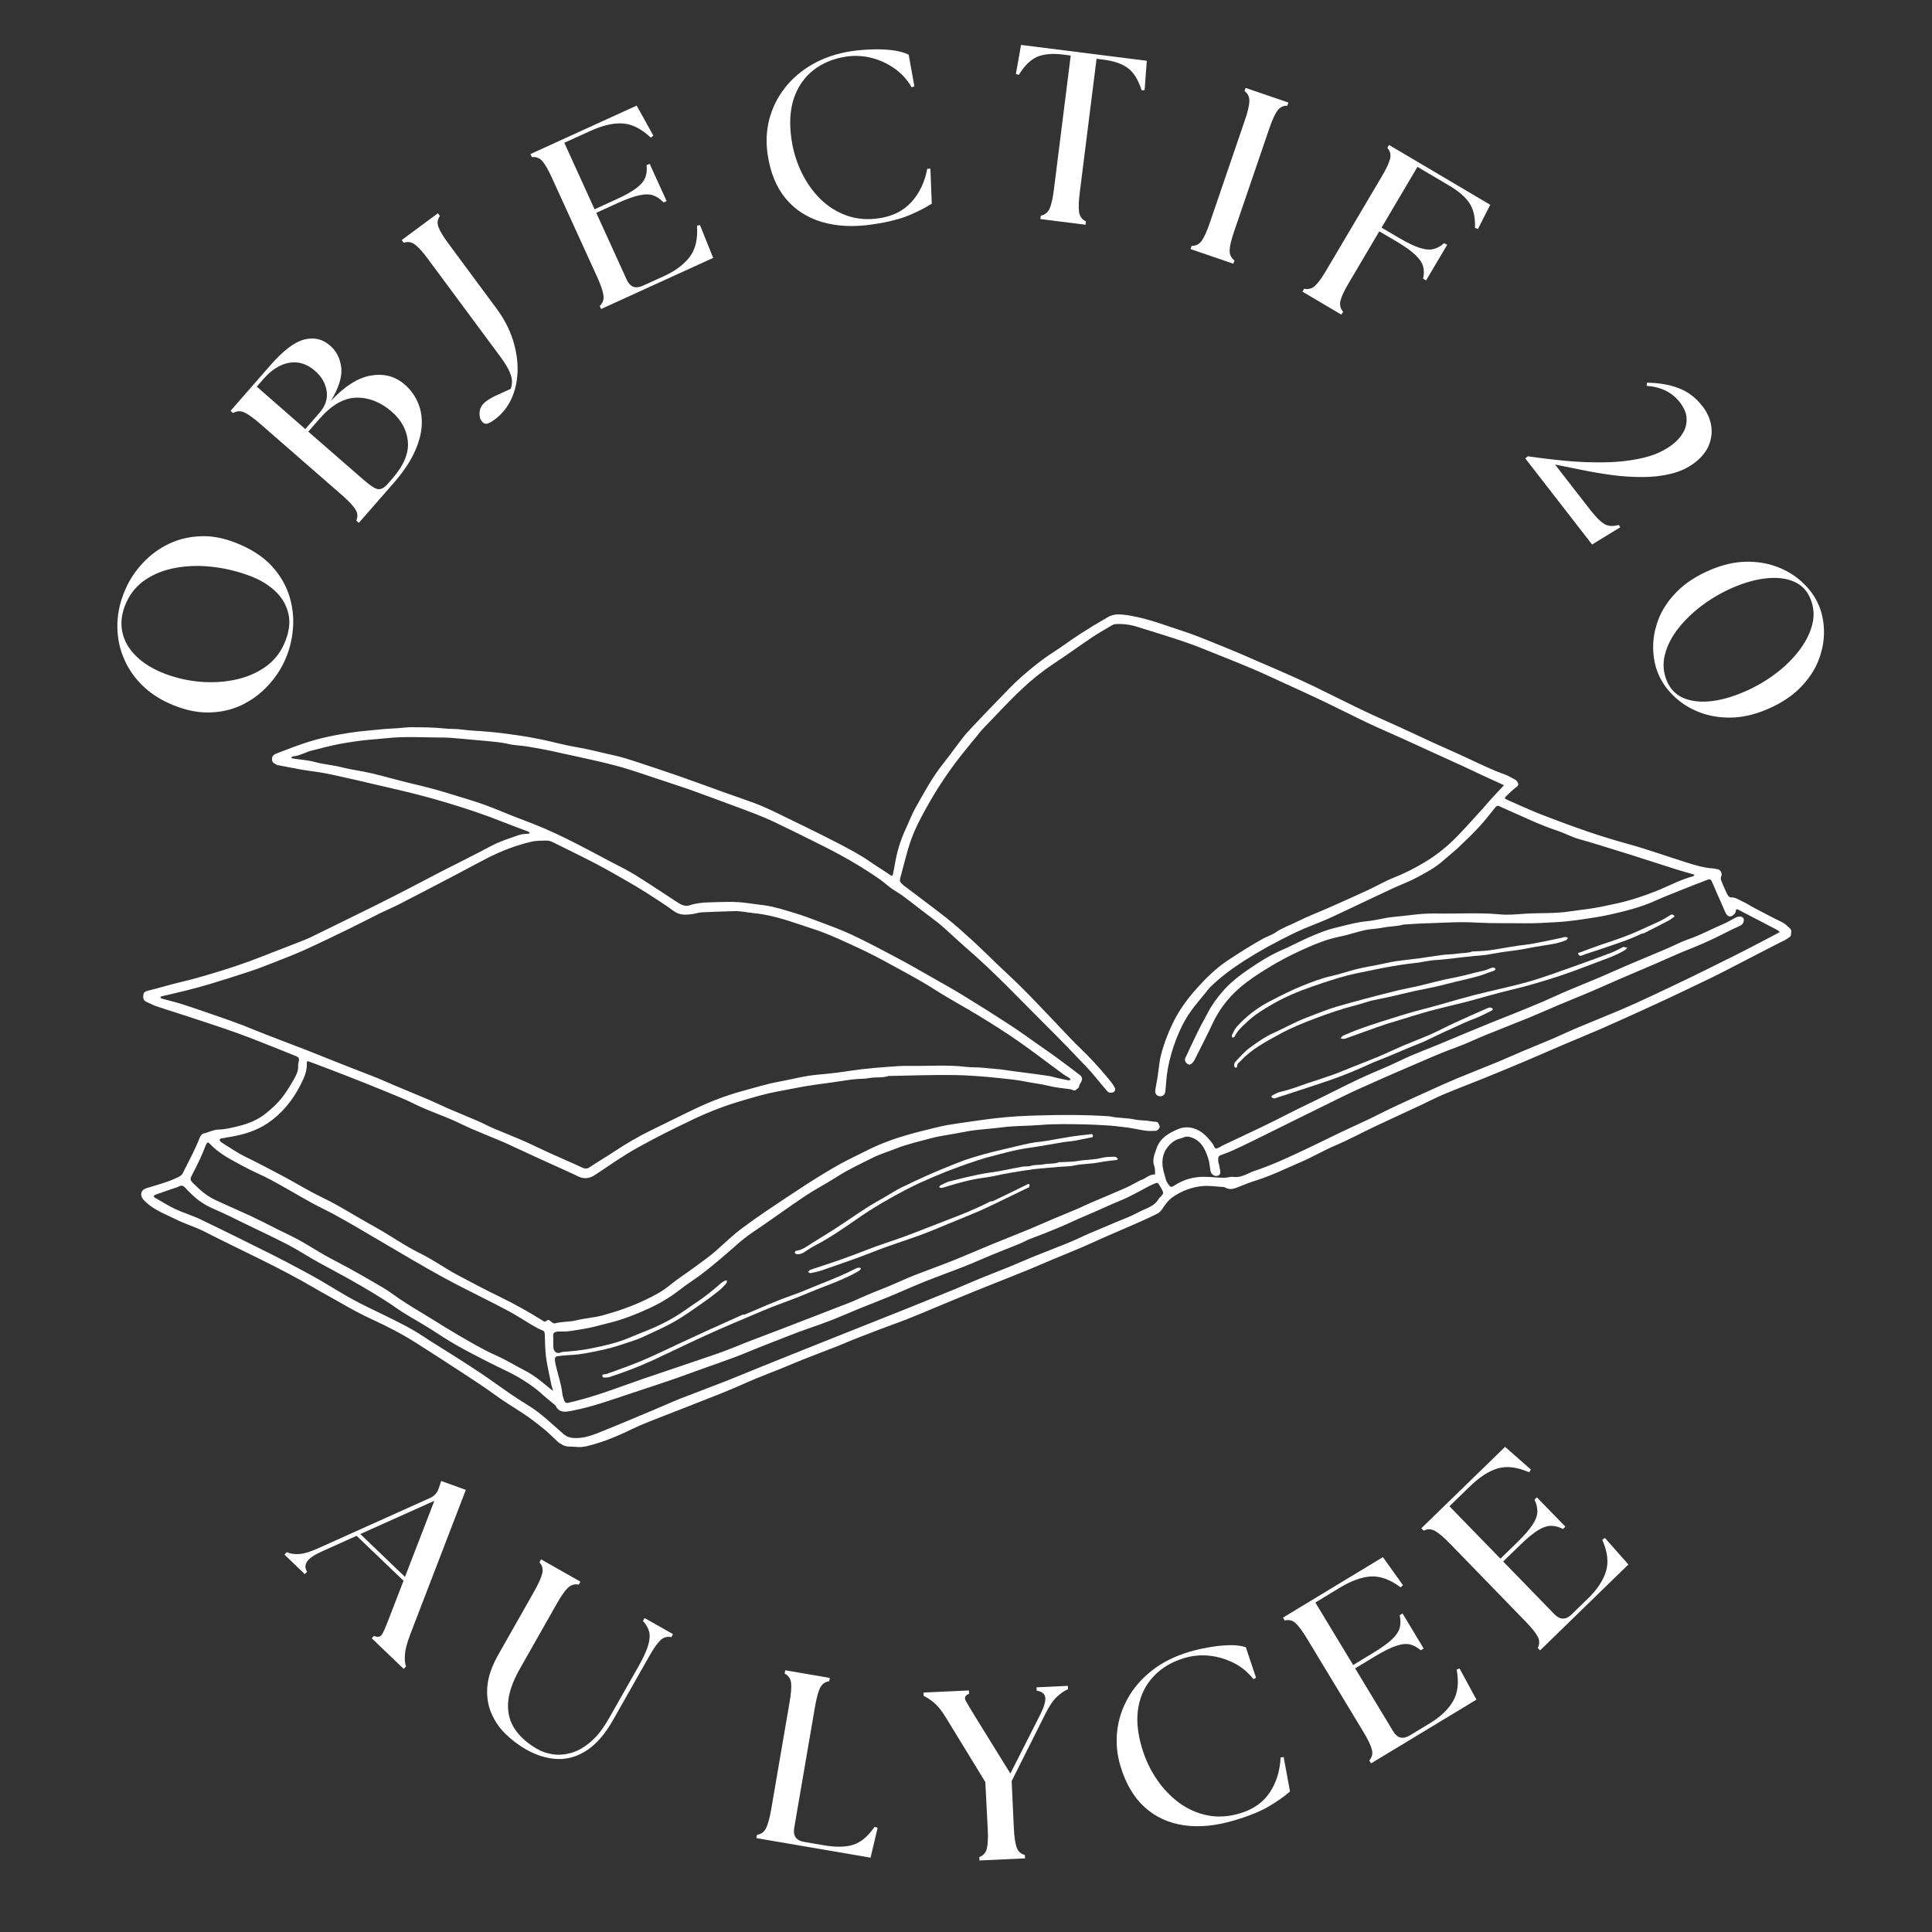 <svg version="1.0" preserveAspectRatio="xMidYMid meet" height="500" viewBox="0 0 375 375" zoomAndPan="magnify" width="500" xmlns:xlink="http://www.w3.org/1999/xlink" xmlns="http://www.w3.org/2000/svg"><rect x="0" y="0" width="375" height="375" fill="#333333" stroke="none"/><defs><g></g><clipPath id="e83a6994ad"><path clip-rule="nonzero" d="M 27.164 119 L 348 119 L 348 281 L 27.164 281 Z M 27.164 119"></path></clipPath></defs><g clip-path="url(#e83a6994ad)"><path fill-rule="nonzero" fill-opacity="1" d="M 345.492 182.945 C 342.609 184.398 339.848 185.859 337.062 187.301 C 335.484 188.117 333.902 188.934 332.301 189.719 C 329.398 191.125 326.496 192.504 323.586 193.879 C 321.887 194.672 320.176 195.457 318.469 196.234 C 315.93 197.383 313.406 198.531 310.855 199.652 C 308.492 200.684 306.094 201.648 303.73 202.66 C 301.172 203.746 298.625 204.875 296.066 205.961 C 293.477 207.059 290.875 208.133 288.262 209.195 C 285.617 210.27 282.949 211.27 280.328 212.367 C 278.781 213.012 277.297 213.797 275.77 214.508 C 272.793 215.895 269.805 217.258 266.836 218.668 C 264.289 219.871 261.805 221.227 259.215 222.32 C 256.895 223.312 254.723 224.602 252.41 225.59 C 249.574 226.805 246.812 228.18 243.855 229.105 C 242.641 229.48 241.457 229.953 240.273 230.438 C 239.426 230.781 238.609 230.996 237.758 230.48 C 237.707 230.449 237.641 230.406 237.578 230.406 C 236.125 230.332 234.641 230.07 233.211 230.234 C 231.258 230.449 229.418 231.148 227.75 232.266 C 226.828 232.887 226.203 233.727 225.613 234.629 C 225.387 234.984 225.062 235.34 224.711 235.531 C 223.516 236.145 222.289 236.695 221.066 237.242 C 218.797 238.242 216.52 239.211 214.238 240.211 C 212.887 240.801 211.551 241.434 210.199 242.016 C 208.164 242.887 206.113 243.715 204.07 244.562 C 202.715 245.133 201.363 245.734 200.008 246.293 C 198.02 247.109 196.031 247.895 194.043 248.691 C 192.547 249.293 191.051 249.871 189.559 250.477 C 188.012 251.109 186.461 251.742 184.914 252.387 C 183.859 252.828 182.82 253.27 181.766 253.699 C 179.852 254.496 177.938 255.312 176.004 256.074 C 174.262 256.762 172.477 257.375 170.727 258.043 C 169.039 258.688 167.352 259.332 165.664 260 C 164.664 260.398 163.695 260.836 162.695 261.234 C 160.383 262.137 158.062 263.008 155.762 263.922 C 154.363 264.473 152.977 265.094 151.582 265.652 C 149.934 266.32 148.27 266.941 146.625 267.621 C 145.141 268.234 143.68 268.922 142.195 269.543 C 140.562 270.234 138.906 270.879 137.25 271.535 C 135.414 272.266 133.574 272.984 131.727 273.703 C 129.855 274.438 127.973 275.145 126.105 275.898 C 124.922 276.371 123.75 276.863 122.598 277.426 C 120.418 278.477 118.215 279.445 115.902 280.145 C 114.59 280.543 113.227 281.004 111.859 280.844 C 110.871 280.723 109.754 280.973 108.859 280.242 C 108.73 280.133 108.539 280.113 108.422 279.992 C 107.422 279.078 106.477 278.09 105.422 277.242 C 104.078 276.156 102.703 275.113 101.262 274.168 C 99.551 273.051 97.789 271.996 96.133 270.781 C 94.09 269.285 91.965 267.91 89.855 266.523 C 86.891 264.578 83.91 262.664 80.934 260.762 C 78.203 259.02 75.332 257.516 72.387 256.172 C 70.207 255.172 68.109 254.043 66.047 252.84 C 64.41 251.895 62.734 251.012 61.113 250.055 C 54.145 245.961 46.762 242.672 39.582 239.004 C 37.828 238.113 35.895 237.566 34.129 236.672 C 31.98 235.598 29.66 234.781 27.938 232.973 C 27.219 232.223 27.219 231.277 27.969 230.836 C 28.336 230.621 28.777 230.512 29.195 230.395 C 31.055 229.824 32.949 229.32 34.688 228.426 C 34.98 228.277 35.301 228.062 35.441 227.781 C 36.57 225.492 37.816 223.27 38.742 220.883 C 38.871 220.539 39.172 220.074 39.461 220.02 C 40.461 219.816 41.344 219.281 42.43 219.246 C 43.719 219.215 45.008 218.895 46.266 218.582 C 48.246 218.098 50.137 217.332 51.727 216.012 C 52.75 215.172 53.75 214.27 54.574 213.25 C 55.5 212.121 56.262 210.852 56.996 209.582 C 57.445 208.797 57.887 207.973 57.875 207.016 C 57.875 206.875 57.844 206.715 57.875 206.586 C 58.168 205.293 58.176 205.273 56.961 204.789 C 54.199 203.684 51.426 202.562 48.652 201.488 C 46.836 200.789 45.008 200.133 43.16 199.512 C 40.27 198.531 37.355 197.586 34.453 196.641 C 33.078 196.18 31.723 195.793 30.391 195.328 C 29.723 195.105 29.098 194.75 28.453 194.48 C 27.797 194.199 27.734 193.641 27.832 193.051 C 27.918 192.535 28.281 192.383 28.797 192.266 C 30.41 191.902 31.992 191.406 33.594 190.988 C 35.129 190.59 36.688 190.246 38.227 189.816 C 41.621 188.859 45.008 187.828 48.32 186.621 C 50.02 186 51.695 185.32 53.383 184.664 C 55.254 183.945 57.133 183.227 59.004 182.484 C 59.66 182.227 60.293 181.926 60.93 181.613 C 64.82 179.711 68.711 177.809 72.594 175.883 C 74.852 174.766 77.098 173.625 79.332 172.465 C 81.277 171.465 83.203 170.434 85.148 169.422 C 86.762 168.586 88.383 167.789 89.996 166.961 C 91.789 166.047 93.598 165.133 95.371 164.188 C 97.102 163.262 98.961 162.703 100.801 162.059 C 101.348 161.867 101.961 161.887 102.551 161.812 C 102.648 161.801 102.746 161.758 102.84 161.738 C 102.754 161.629 102.703 161.48 102.594 161.438 C 100.973 160.812 99.328 160.23 97.703 159.578 C 94.211 158.168 90.641 156.996 87.039 155.898 C 85.039 155.289 83.02 154.727 81 154.211 C 78.535 153.578 76.055 153.02 73.57 152.438 C 72.055 152.082 70.527 151.719 69 151.375 C 67.012 150.934 65.016 150.461 63.016 150.074 C 61.551 149.793 60.07 149.656 58.605 149.398 C 57.09 149.137 55.586 148.828 54.07 148.535 C 53.996 148.527 53.91 148.57 53.855 148.527 C 53.445 148.234 52.855 148.16 52.801 147.492 C 52.758 146.883 52.953 146.527 53.684 146.246 C 55.531 145.539 57.371 144.816 59.254 144.195 C 61.285 143.516 63.359 143.023 65.465 142.637 C 66.863 142.379 68.25 142.16 69.656 141.988 C 71.258 141.809 72.871 141.68 74.473 141.516 C 75.312 141.43 76.16 141.41 77 141.355 C 78.02 141.281 79.043 141.141 80.062 141.152 C 82.137 141.172 84.223 141.172 86.277 141.398 C 87.371 141.516 88.48 141.441 89.566 141.594 C 91.273 141.828 93.004 141.871 94.715 142.023 C 96.555 142.184 98.379 142.41 100.207 142.68 C 101.875 142.914 103.531 143.203 105.176 143.547 C 107.441 144.023 109.668 144.656 111.945 145.031 C 114.375 145.43 116.742 146.098 119.137 146.602 C 120.652 146.926 122.125 147.418 123.598 147.891 C 126.406 148.805 129.211 149.75 132.004 150.719 C 134.789 151.688 137.562 152.719 140.336 153.719 C 142.422 154.461 144.52 155.168 146.594 155.941 C 147.785 156.395 148.945 156.91 150.098 157.457 C 154.234 159.469 158.383 161.457 162.469 163.566 C 164.684 164.715 166.91 165.875 168.973 167.316 C 170.199 168.176 171.5 168.938 172.727 169.801 C 173.121 170.078 173.262 170.016 173.336 169.629 C 173.5 168.852 173.637 168.078 173.777 167.305 C 174.164 165.133 174.801 163.047 175.734 161.039 C 176.402 159.609 176.949 158.113 177.723 156.75 C 179.348 153.879 180.895 150.965 182.957 148.363 C 184.336 146.633 185.613 144.816 186.98 143.074 C 187.57 142.324 188.234 141.625 188.891 140.926 C 190.492 139.227 192.105 137.539 193.738 135.863 C 195.203 134.359 196.633 132.809 198.199 131.434 C 200.199 129.672 202.273 127.984 204.531 126.543 C 206.23 125.457 207.844 124.223 209.543 123.125 C 211.359 121.953 213.219 120.824 215.098 119.75 C 216.023 119.223 217.012 119.191 218.141 119.32 C 222.098 119.781 225.754 121.254 229.484 122.457 C 232.438 123.414 235.309 124.66 238.199 125.824 C 240.254 126.652 242.273 127.555 244.297 128.434 C 246.199 129.25 248.113 130.07 250.016 130.918 C 251.754 131.691 253.508 132.477 255.227 133.316 C 258.398 134.852 261.539 136.453 264.719 137.969 C 267.074 139.098 269.48 140.121 271.855 141.215 C 273.898 142.152 275.93 143.117 277.973 144.055 C 280.316 145.129 282.691 146.148 285.027 147.246 C 287.336 148.32 289.617 149.449 292.023 150.301 C 292.625 150.516 293.172 150.848 293.742 151.137 C 293.98 151.266 294.258 151.395 294.41 151.602 C 294.656 151.953 294.926 152.32 294.379 152.73 C 293.699 153.234 293.078 153.824 292.465 154.418 C 291.926 154.934 291.969 154.996 292.699 155.309 C 294.766 156.199 296.785 157.168 298.883 157.984 C 302.062 159.223 305.277 160.414 308.512 161.523 C 311.094 162.402 313.707 163.176 316.34 163.91 C 320.004 164.93 323.574 166.219 327.207 167.359 C 328.926 167.898 330.656 168.445 332.473 168.562 C 332.852 168.586 333.227 168.672 333.582 168.777 C 333.969 168.906 334.324 169.586 334.109 170.047 C 333.914 170.453 334.023 170.758 334.152 171.078 C 334.496 171.918 334.852 172.754 335.246 173.562 C 335.375 173.82 335.688 174.195 335.883 174.184 C 336.816 174.098 337.516 174.668 338.277 175.004 C 339.02 175.324 339.688 175.797 340.406 176.172 C 342.223 177.129 344.031 178.098 345.879 178.988 C 346.512 179.293 346.953 179.766 347.438 180.215 C 347.848 180.602 347.633 181.109 347.609 181.547 C 347.598 181.754 347.246 181.98 347.008 182.129 C 346.578 182.441 346.082 182.676 345.492 182.945 M 221.367 229.074 C 222.344 228.836 223.055 227.879 224.172 227.977 C 224.172 227.977 224.203 227.848 224.195 227.773 C 224.16 227.32 224.227 226.816 224.066 226.406 C 223.57 225.16 224.098 224.043 224.473 222.934 C 225.172 220.859 226.945 219.859 228.805 219.109 C 229.613 218.785 230.578 218.711 231.566 218.98 C 233.289 219.453 234.32 220.645 235.332 221.934 C 235.578 222.246 235.684 222.816 235.965 222.902 C 236.254 223 236.684 222.656 237.062 222.492 C 237.094 222.484 237.105 222.43 237.137 222.418 C 239.75 221.184 242.359 219.969 244.961 218.719 C 247.844 217.344 250.66 215.84 253.527 214.465 C 256.926 212.84 260.258 211.109 263.656 209.488 C 265.621 208.551 267.645 207.746 269.633 206.863 C 271.039 206.23 272.418 205.531 273.836 204.918 C 275.621 204.156 277.438 203.469 279.23 202.727 C 280.961 202.016 282.691 201.273 284.422 200.555 C 286.152 199.832 287.895 199.125 289.625 198.414 C 291.121 197.812 292.613 197.23 294.109 196.629 C 295.914 195.898 297.711 195.168 299.496 194.406 C 301.098 193.719 302.664 192.965 304.277 192.289 C 306.375 191.395 308.492 190.559 310.59 189.664 C 312.371 188.902 314.145 188.094 315.93 187.332 C 318.426 186.27 320.941 185.234 323.434 184.172 C 324.887 183.559 326.281 182.797 327.766 182.289 C 330.129 181.484 332.301 180.27 334.582 179.312 C 335.387 178.98 336.129 178.484 336.902 178.098 C 337.73 177.68 338.504 177.926 338.473 178.602 C 338.449 179.066 338.258 179.453 337.719 179.699 C 336.129 180.41 334.582 181.227 333.012 181.988 C 331.258 182.84 329.484 183.613 327.668 184.32 C 325.574 185.141 323.551 186.105 321.488 186.988 C 319.09 188.02 316.684 189.031 314.273 190.074 C 312.457 190.859 310.664 191.676 308.848 192.449 C 306.75 193.34 304.633 194.191 302.535 195.07 C 300.496 195.93 298.484 196.836 296.43 197.672 C 293.797 198.746 291.133 199.77 288.496 200.844 C 286.477 201.66 284.52 202.629 282.469 203.359 C 279.402 204.457 276.449 205.82 273.461 207.09 C 271.578 207.887 269.707 208.711 267.836 209.539 C 265.484 210.594 263.105 211.613 260.785 212.754 C 254.84 215.656 248.93 218.613 242.996 221.535 C 241.758 222.148 240.512 222.73 239.266 223.301 C 238.652 223.578 238.027 223.828 237.395 224.043 C 236.5 224.352 236.414 224.438 236.457 225.375 C 236.469 225.609 236.578 225.836 236.621 226.062 C 236.719 226.566 236.836 227.074 236.867 227.59 C 236.879 227.781 236.695 228.082 236.523 228.16 C 235.781 228.469 235.062 227.988 234.934 227.168 C 234.805 226.352 234.738 225.516 234.48 224.742 C 233.859 222.871 233.02 221.184 230.816 220.656 C 230.117 220.484 229.656 220.859 229.074 220.988 C 227.934 221.246 227.129 222 226.492 222.848 C 225.859 223.688 225.602 224.805 225.625 225.824 C 225.645 226.891 226.031 227.953 226.312 229.008 C 226.418 229.383 226.676 229.727 226.914 230.062 C 227.148 230.383 227.406 230.469 227.805 230.199 C 229.613 228.977 231.633 228.395 233.805 228.418 C 235.039 228.426 236.285 228.59 237.523 228.609 C 238.148 228.621 238.781 228.363 239.383 228.438 C 240.273 228.547 241.07 228.32 241.855 227.977 C 242.352 227.762 242.824 227.504 243.328 227.332 C 246.746 226.203 250.004 224.688 253.238 223.16 C 256.734 221.516 260.16 219.754 263.688 218.172 C 265.957 217.16 268.148 215.988 270.395 214.926 C 272.855 213.766 275.328 212.648 277.801 211.527 C 279.512 210.754 281.219 209.98 282.949 209.262 C 285.457 208.219 287.992 207.238 290.496 206.207 C 292.176 205.52 293.82 204.77 295.484 204.059 C 297.43 203.242 299.387 202.457 301.332 201.629 C 302.965 200.93 304.566 200.156 306.203 199.469 C 309.008 198.285 311.848 197.168 314.652 195.973 C 316.652 195.125 318.641 194.211 320.605 193.285 C 323.25 192.051 325.883 190.793 328.508 189.523 C 330.324 188.652 332.121 187.742 333.926 186.848 C 335.582 186.031 337.234 185.215 338.883 184.363 C 340.914 183.32 342.934 182.246 344.965 181.184 C 345.125 181.098 345.277 181.023 345.438 180.938 C 345.297 180.797 345.168 180.625 344.996 180.527 C 342.492 179.215 339.988 177.906 337.484 176.613 C 337.246 176.496 336.977 176.312 336.902 176.906 C 336.859 177.27 336.355 177.777 335.969 177.863 C 335.461 177.98 335.066 177.527 334.852 177.012 C 334.582 176.367 334.289 175.723 334.012 175.078 C 333.473 173.852 332.914 172.625 332.398 171.391 C 332.109 170.691 331.992 170.551 331.367 170.789 C 329.734 171.402 328.109 172.035 326.496 172.691 C 324.723 173.398 322.938 174.09 321.199 174.871 C 318.512 176.086 315.66 176.797 312.801 177.453 C 310.695 177.938 308.547 178.238 306.406 178.551 C 304.988 178.754 303.559 178.902 302.129 178.988 C 300.098 179.109 298.055 179.227 296.023 179.207 C 292.828 179.164 289.625 179.25 286.422 179.066 C 283.133 178.871 279.812 179.141 276.512 179.227 C 275.234 179.258 273.965 179.367 272.684 179.441 C 272.609 179.441 272.535 179.422 272.469 179.441 C 271.105 179.852 269.664 179.785 268.277 180.074 C 267.16 180.301 265.988 180.301 264.883 180.547 C 263.234 180.914 261.625 181.496 259.98 181.816 C 257.336 182.332 254.895 183.398 252.488 184.492 C 250.281 185.492 248.133 186.633 246.059 187.914 C 244.176 189.062 242.34 190.266 240.672 191.695 C 238.406 193.641 236.609 195.984 235.34 198.715 C 234.32 200.91 233.203 203.047 232.117 205.219 C 231.934 205.586 231.762 205.961 231.492 206.262 C 231.289 206.477 230.965 206.766 230.621 206.574 C 230.043 206.262 229.871 205.789 230.094 205.305 C 230.934 203.512 231.762 201.715 232.645 199.941 C 233.191 198.824 233.836 197.75 234.395 196.641 C 235.168 195.137 236.156 193.781 237.254 192.504 C 238.695 190.824 240.438 189.449 242.23 188.223 C 244.316 186.793 246.457 185.418 248.801 184.406 C 250.617 183.625 252.359 182.668 254.176 181.883 C 255.711 181.227 257.281 180.559 258.895 180.16 C 261.043 179.637 263.184 179.012 265.406 178.797 C 267.074 178.637 268.719 178.152 270.383 177.98 C 271.738 177.84 273.094 177.711 274.449 177.539 C 275.855 177.367 277.285 177.293 278.703 177.312 C 282.887 177.387 287.059 177.098 291.238 177.484 C 292.863 177.637 294.508 177.441 296.152 177.344 C 299.023 177.172 301.914 177.344 304.785 176.895 C 305.879 176.723 306.988 176.605 308.082 176.453 C 310.027 176.195 311.922 175.777 313.836 175.355 C 316.543 174.754 319.156 173.883 321.727 172.852 C 324.023 171.926 326.207 170.703 328.625 170.09 C 328.746 170.059 328.82 169.895 328.918 169.789 C 328.82 169.758 328.723 169.723 328.625 169.691 C 327.496 169.371 326.348 169.066 325.23 168.703 C 321.25 167.445 317.297 166.133 313.309 164.918 C 311.082 164.242 308.879 163.512 306.633 162.91 C 305.117 162.5 303.719 161.715 302.227 161.223 C 298.805 160.094 295.594 158.5 292.305 157.07 C 291.875 156.891 291.441 156.684 291.023 156.48 C 290.723 156.34 290.488 156.414 290.281 156.664 C 289.281 157.879 288.336 159.145 287.273 160.309 C 285.973 161.715 284.605 163.059 283.207 164.371 C 282.211 165.316 281.125 166.156 280.09 167.078 C 278.574 168.434 276.781 169.371 275.008 170.324 C 273.535 171.121 271.945 171.691 270.43 172.391 C 268.086 173.477 265.75 174.594 263.418 175.691 C 261.504 176.594 259.613 177.516 257.68 178.379 C 255.594 179.293 253.434 180.043 251.379 181.031 C 247.887 182.711 244.469 184.57 241.199 186.676 C 239.008 188.094 236.922 189.652 235.031 191.469 C 234.633 191.855 234.297 192.32 233.945 192.762 C 232.965 193.984 231.91 195.156 231.02 196.449 C 229.922 198.027 229.074 199.746 228.363 201.543 C 227.602 203.469 227.043 205.445 226.668 207.465 C 226.406 208.875 226.355 210.312 226.203 211.742 C 226.141 212.367 225.848 212.699 225.387 212.777 C 224.699 212.883 224.098 212.422 224.246 211.527 C 224.387 210.711 224.547 209.906 224.676 209.102 C 224.902 207.629 225 206.133 225.367 204.703 C 225.891 202.629 226.676 200.609 227.602 198.672 C 228.816 196.102 230.504 193.836 232.387 191.738 C 234.16 189.762 236.082 187.891 238.32 186.406 C 240.555 184.926 242.824 183.484 245.168 182.184 C 245.961 181.742 246.863 181.496 247.594 180.98 C 248.887 180.074 250.367 179.602 251.746 178.902 C 253.895 177.82 256.164 176.969 258.367 175.992 C 260.785 174.918 263.203 173.84 265.613 172.723 C 267.258 171.961 268.824 171.023 270.516 170.359 C 272.75 169.477 274.867 168.379 276.898 167.133 C 279.07 165.789 281.059 164.156 282.855 162.316 C 283.855 161.297 284.812 160.23 285.777 159.18 C 286.477 158.414 287.164 157.652 287.852 156.891 C 288.348 156.34 288.809 155.762 289.316 155.211 C 290.078 154.375 290.852 153.535 291.648 152.719 C 291.938 152.418 291.992 152.438 291.648 152.277 C 290.367 151.688 289.078 151.117 287.801 150.523 C 286.617 149.977 285.445 149.387 284.25 148.848 C 281.996 147.816 279.738 146.797 277.48 145.762 C 275.738 144.969 274.008 144.172 272.266 143.375 C 270.039 142.367 267.785 141.41 265.57 140.367 C 262.539 138.926 259.551 137.398 256.52 135.949 C 253.852 134.68 251.164 133.477 248.477 132.238 C 246.77 131.457 245.07 130.648 243.348 129.918 C 241.285 129.035 239.199 128.211 237.113 127.371 C 234.781 126.445 232.461 125.457 230.086 124.641 C 227 123.574 223.871 122.664 220.766 121.672 C 219.344 121.223 217.895 121.039 216.41 121.148 C 216.25 121.156 216.078 121.223 215.938 121.309 C 214.66 122.07 213.348 122.793 212.109 123.617 C 209.52 125.352 206.996 127.188 204.395 128.906 C 202.18 130.379 200.113 132.059 198.203 133.875 C 195.633 136.293 193.258 138.914 190.793 141.453 C 190.742 141.508 190.688 141.551 190.645 141.602 C 189.332 143.203 188.012 144.785 186.73 146.398 C 185.871 147.484 185.031 148.578 184.238 149.719 C 182.895 151.645 181.613 153.598 180.453 155.652 C 179.336 157.621 178.23 159.586 177.359 161.66 C 176.25 164.305 175.648 167.121 174.887 169.887 C 174.777 170.281 174.594 170.746 174.715 171.078 C 174.844 171.445 175.262 171.746 175.605 172.012 C 178.273 174.055 180.992 176.035 183.625 178.109 C 185.344 179.465 186.98 180.938 188.59 182.41 C 190.344 184.012 192.031 185.688 193.738 187.32 C 195.352 188.859 196.996 190.363 198.566 191.945 C 200.5 193.879 202.371 195.867 204.266 197.844 C 205.5 199.137 206.727 200.457 207.961 201.746 C 208.488 202.297 209.027 202.832 209.574 203.359 C 211.543 205.23 213.379 207.238 215.109 209.336 C 215.551 209.875 215.992 210.41 216.324 211.012 C 216.668 211.625 216.312 212.066 215.637 212.098 C 215.09 212.121 214.875 211.734 214.605 211.434 C 213.402 210.055 212.293 208.582 211.047 207.262 C 208.371 204.434 205.66 201.629 202.898 198.887 C 197.965 193.984 193.203 188.902 187.934 184.332 C 186.43 183.031 184.98 181.668 183.496 180.332 C 183 179.883 182.496 179.441 181.969 179.031 C 180.766 178.098 179.539 177.184 178.336 176.258 C 177.262 175.441 176.207 174.594 175.109 173.797 C 174.422 173.305 173.66 172.895 172.973 172.402 C 172.242 171.875 171.574 171.238 170.832 170.723 C 167.445 168.348 163.867 166.285 160.168 164.414 C 156.965 162.789 153.742 161.211 150.504 159.652 C 149.184 159.016 147.809 158.449 146.441 157.91 C 144.637 157.199 142.797 156.547 140.98 155.867 C 138.68 155.02 136.391 154.16 134.09 153.34 C 132.254 152.695 130.402 152.094 128.543 151.48 C 125.512 150.492 122.504 149.398 119.418 148.578 C 115.902 147.645 112.324 146.945 108.777 146.148 C 107.777 145.926 106.785 145.699 105.777 145.504 C 104.531 145.27 103.281 145.043 102.023 144.848 C 100.852 144.676 99.648 144.656 98.508 144.375 C 97.047 144.023 95.562 143.957 94.09 143.797 C 92.383 143.613 90.664 143.516 88.941 143.332 C 87.812 143.215 86.664 143.152 85.555 143.152 C 82.031 143.141 78.504 142.895 74.98 143.289 C 73.41 143.461 71.84 143.547 70.258 143.73 C 68.852 143.895 67.465 144.129 66.066 144.375 C 64.188 144.719 62.359 145.227 60.512 145.688 C 59.262 146 58.145 146.73 56.832 146.816 C 56.727 146.828 56.629 147.012 56.523 147.105 C 56.641 147.148 56.746 147.215 56.875 147.227 C 58.305 147.449 59.777 147.535 61.164 147.914 C 62.887 148.387 64.66 148.492 66.391 148.945 C 68.238 149.418 70.164 149.633 72.023 150.074 C 74.559 150.664 77.062 151.406 79.59 152.008 C 82.094 152.602 84.59 153.223 87.039 153.988 C 89.383 154.719 91.75 155.383 94.059 156.211 C 96.426 157.062 98.715 158.105 101.066 158.973 C 104.121 160.102 107.121 161.371 110.031 162.824 C 112.957 164.273 115.828 165.832 118.707 167.348 C 120.289 168.176 121.902 168.961 123.418 169.906 C 126.168 171.617 128.855 173.434 131.566 175.195 C 132.262 175.648 133.047 175.98 133.832 175.723 C 135.035 175.324 136.293 175.184 137.488 175.152 C 139.992 175.09 142.508 174.914 145.012 175.281 C 146.141 175.441 147.281 175.562 148.418 175.723 C 150.418 176.012 152.312 176.637 154.227 177.215 C 155.762 177.68 157.277 178.227 158.781 178.809 C 161.008 179.656 163.254 180.453 165.402 181.461 C 168.445 182.902 171.414 184.484 174.379 186.062 C 176.434 187.148 178.453 188.32 180.477 189.473 C 182.648 190.707 184.84 191.922 186.969 193.223 C 190.074 195.125 193.148 197.059 196.191 199.047 C 198.254 200.402 200.242 201.863 202.273 203.285 C 203.266 203.973 204.254 204.648 205.223 205.371 C 206.672 206.434 208.113 207.508 209.531 208.605 C 210.133 209.078 210.156 209.531 209.746 210.176 C 209.617 210.367 209.488 210.594 209.465 210.809 C 209.434 211.184 209.156 211.262 208.941 211.465 C 208.469 211.918 208.156 211.465 207.789 211.422 C 206.348 211.238 204.898 211.098 203.5 210.754 C 202.039 210.391 200.535 210.238 199.062 209.938 C 197.438 209.605 195.773 209.453 194.117 209.273 C 192.473 209.09 190.828 208.938 189.184 208.84 C 187.902 208.754 186.625 208.68 185.355 208.668 C 181.141 208.605 176.93 208.766 172.715 208.84 C 172.641 208.84 172.562 208.82 172.5 208.84 C 171.285 209.262 169.996 209.016 168.758 209.25 C 167.727 209.445 166.641 209.379 165.586 209.508 C 164.113 209.68 162.652 209.949 161.18 210.141 C 159.707 210.336 158.234 210.531 156.762 210.766 C 154.793 211.09 152.859 211.508 150.902 211.863 C 148.688 212.262 146.551 212.906 144.41 213.527 C 141.055 214.496 137.777 215.723 134.629 217.227 C 130.93 218.988 127.242 220.805 123.676 222.805 C 120.891 224.363 118.258 226.215 115.59 227.996 C 114.785 228.535 113.945 228.805 113.031 228.621 C 112.453 228.512 111.914 228.18 111.367 227.922 C 109.012 226.859 106.656 225.793 104.312 224.719 C 102.789 224.02 101.273 223.312 99.746 222.613 C 99.078 222.301 98.414 221.977 97.734 221.688 C 95.641 220.805 93.523 219.957 91.426 219.055 C 90.168 218.504 88.941 217.859 87.684 217.324 C 85.898 216.559 84.074 215.895 82.289 215.129 C 80.902 214.539 79.57 213.82 78.184 213.227 C 75.742 212.195 73.293 211.207 70.828 210.219 C 68.465 209.273 66.09 208.359 63.715 207.445 C 62.551 206.992 61.391 206.562 60.23 206.133 C 59.562 205.887 59.543 205.906 59.555 206.617 C 59.562 207.594 59.297 208.508 58.898 209.391 C 57.512 212.508 55.598 215.207 52.898 217.332 C 50.652 219.109 48.074 220.043 45.309 220.559 C 44.461 220.719 43.613 220.84 42.773 221.012 C 42.707 221.02 42.613 221.289 42.656 221.375 C 42.73 221.527 42.879 221.664 43.031 221.762 C 44.535 222.688 45.965 223.707 47.555 224.492 C 49.977 225.676 52.363 226.922 54.727 228.18 C 56.66 229.211 58.543 230.332 60.477 231.371 C 61.93 232.156 63.434 232.836 64.875 233.621 C 66.625 234.578 68.324 235.609 70.055 236.609 C 71.926 237.684 73.84 238.715 75.668 239.855 C 77.676 241.113 79.676 242.371 81.816 243.414 C 82.695 243.844 83.535 244.348 84.375 244.844 C 85.836 245.703 87.242 246.648 88.738 247.445 C 91.555 248.949 94.383 250.434 97.25 251.828 C 99.961 253.152 102.574 254.613 105.121 256.203 C 105.367 256.355 105.734 256.73 106.152 256.312 C 106.379 256.086 106.648 256.258 106.895 256.473 C 107.121 256.668 107.477 256.926 107.691 256.871 C 109.066 256.484 110.508 256.613 111.895 256.27 C 113.516 255.859 115.234 255.773 116.848 255.344 C 119.738 254.57 122.566 253.594 125.266 252.301 C 126.887 251.527 128.48 250.711 129.898 249.551 C 131.383 248.324 133.016 247.293 134.562 246.145 C 136.09 245.004 137.68 243.93 139.102 242.66 C 140.754 241.176 142.367 239.629 144.164 238.305 C 145.625 237.219 147.109 236.156 148.613 235.145 C 151.418 233.254 154.227 231.371 157.062 229.547 C 159.031 228.289 161.039 227.074 163.07 225.934 C 164.715 225.02 166.426 224.234 168.102 223.387 C 170.598 222.117 173.199 221.129 175.875 220.355 C 177.531 219.871 179.207 219.461 180.883 219.043 C 181.84 218.805 182.797 218.57 183.766 218.398 C 185.195 218.152 186.625 217.945 188.062 217.742 C 189.645 217.516 191.215 217.281 192.793 217.098 C 194.363 216.914 195.934 216.766 197.512 216.668 C 199.008 216.57 200.5 216.539 201.996 216.496 C 206.348 216.367 210.715 216.367 215.066 216.656 C 215.141 216.656 215.219 216.645 215.281 216.656 C 216.906 217.055 218.605 216.938 220.238 217.289 C 221.023 217.461 221.84 217.441 222.645 217.527 C 223.195 217.582 223.742 217.723 224.301 217.73 C 224.902 217.742 224.902 218.246 225.086 218.582 C 225.215 218.816 224.699 219.473 224.398 219.484 C 223.742 219.504 223.086 219.559 222.441 219.473 C 221.215 219.312 220.012 219.012 218.785 218.848 C 217.367 218.656 215.938 218.496 214.508 218.418 C 213.121 218.344 211.734 218.258 210.359 218.238 C 207.562 218.195 204.77 218.117 201.965 218.355 C 199.426 218.57 196.859 218.484 194.309 218.84 C 192.859 219.031 191.387 219.129 189.926 219.289 C 189.375 219.344 188.816 219.418 188.27 219.504 C 187.086 219.711 185.914 219.934 184.73 220.148 C 183.484 220.375 182.215 220.539 181 220.859 C 178.594 221.516 176.152 222.043 173.832 222.965 C 172.336 223.559 170.777 224.02 169.348 224.742 C 167.027 225.902 164.672 226.988 162.48 228.395 C 160.406 229.727 158.191 230.867 156.137 232.242 C 152.742 234.512 149.461 236.941 146.066 239.211 C 143.84 240.703 141.961 242.594 139.906 244.293 C 138.672 245.324 137.434 246.359 136.156 247.324 C 134.758 248.379 133.262 249.305 131.887 250.391 C 130.027 251.84 128.027 253.023 125.879 254 C 123.426 255.117 120.934 256.117 118.32 256.754 C 116.613 257.172 114.914 257.688 113.172 257.957 C 111.766 258.172 110.355 258.516 108.895 258.441 C 108.422 258.418 107.797 258.441 107.52 258.719 C 107.27 258.969 107.41 259.602 107.398 260.051 C 107.391 260.527 107.379 261 107.398 261.473 C 107.441 262.32 108.043 262.848 108.785 262.523 C 109.184 262.352 109.539 262.395 109.914 262.352 C 110.539 262.289 111.172 262.246 111.785 262.18 C 113.539 262 115.258 261.633 116.965 261.246 C 118.742 260.848 120.492 260.355 122.18 259.645 C 123.352 259.148 124.535 258.676 125.715 258.203 C 127.535 257.473 129.285 256.613 130.953 255.625 C 132.414 254.754 133.789 253.711 135.207 252.773 C 136.875 251.68 138.402 250.422 139.895 249.109 C 140.102 248.926 140.336 248.777 140.574 248.648 C 140.723 248.562 140.918 248.551 141.098 248.508 C 141.066 248.699 141.098 248.961 140.98 249.09 C 140.52 249.605 140.059 250.121 139.52 250.551 C 138.41 251.43 137.273 252.293 136.113 253.086 C 134.402 254.27 132.703 255.504 130.898 256.527 C 129.008 257.602 126.996 258.473 125.02 259.398 C 124.199 259.785 123.352 260.105 122.492 260.387 C 120.695 260.977 118.914 261.59 117.051 261.988 C 114.891 262.449 112.742 262.934 110.516 263.02 C 109.711 263.051 108.906 263.137 108.109 263.246 C 107.957 263.266 107.723 263.504 107.711 263.645 C 107.691 264.02 107.742 264.406 107.828 264.781 C 108.238 266.676 108.926 268.5 109.141 270.449 C 109.195 270.973 109.387 271.5 109.582 272.008 C 109.645 272.168 109.98 272.359 110.141 272.316 C 112.516 271.793 114.848 271.102 117.148 270.328 C 119.75 269.449 122.332 268.48 124.934 267.59 C 129.727 265.953 134.555 264.363 139.336 262.707 C 141.324 262.02 143.27 261.172 145.238 260.406 C 147.516 259.527 149.805 258.664 152.098 257.797 C 153.602 257.227 155.094 256.633 156.602 256.055 C 158.105 255.473 159.609 254.914 161.105 254.312 C 163.062 253.527 165.059 252.852 166.973 251.949 C 168.875 251.055 170.875 250.348 172.82 249.527 C 174.336 248.895 175.82 248.184 177.348 247.582 C 179.906 246.574 182.496 245.66 185.055 244.637 C 187.57 243.629 190.055 242.531 192.57 241.5 C 194.988 240.512 197.426 239.562 199.836 238.562 C 201.285 237.961 202.727 237.305 204.18 236.695 C 205.875 235.973 207.586 235.285 209.285 234.566 C 210.113 234.211 210.918 233.793 211.758 233.438 C 213.887 232.523 216.023 231.652 218.141 230.719 C 219.238 230.246 220.238 229.684 221.367 229.074 M 46.32 198.715 C 46.547 198.789 46.762 198.855 46.988 198.941 C 48.695 199.629 50.406 200.328 52.125 200.996 C 54.684 201.996 57.262 202.949 59.82 203.949 C 61.918 204.77 63.992 205.617 66.078 206.445 C 68.422 207.367 70.766 208.262 73.098 209.188 C 74.184 209.617 75.246 210.121 76.332 210.574 C 78.645 211.551 80.977 212.496 83.289 213.484 C 84.523 214.012 85.727 214.605 86.953 215.141 C 88.922 215.988 90.91 216.797 92.875 217.645 C 93.887 218.086 94.867 218.625 95.887 219.055 C 97.82 219.883 99.801 220.645 101.734 221.492 C 103.391 222.227 105.012 223.043 106.656 223.785 C 108.73 224.73 110.84 225.602 112.891 226.578 C 113.473 226.859 113.902 226.934 114.473 226.547 C 116.02 225.504 117.645 224.559 119.203 223.527 C 121.523 221.988 123.898 220.59 126.406 219.375 C 129.395 217.926 132.359 216.422 135.371 215 C 138.145 213.699 140.992 212.625 143.949 211.809 C 146.43 211.121 148.895 210.367 151.43 209.906 C 153.203 209.582 154.965 209.145 156.75 208.84 C 158.094 208.617 159.461 208.539 160.812 208.391 C 161.438 208.324 162.062 208.262 162.684 208.176 C 164.234 207.961 165.77 207.715 167.309 207.531 C 168.91 207.348 170.52 207.207 172.133 207.09 C 173.629 206.98 175.121 206.852 176.617 206.887 C 180.25 206.949 183.883 206.637 187.516 207.078 C 188.602 207.207 189.699 207.133 190.805 207.25 C 192.332 207.422 193.879 207.477 195.406 207.734 C 196.504 207.918 197.609 208.023 198.707 208.176 C 200.32 208.391 201.941 208.594 203.543 208.84 C 204.145 208.93 204.727 209.133 205.328 209.262 C 206.027 209.422 206.727 209.562 207.434 209.691 C 207.543 209.711 207.672 209.605 207.801 209.562 C 207.734 209.465 207.691 209.324 207.598 209.273 C 207.09 208.93 206.543 208.637 206.059 208.273 C 203.273 206.23 200.543 204.113 197.719 202.145 C 195.289 200.445 192.785 198.867 190.258 197.316 C 187.312 195.512 184.258 193.891 181.355 192.031 C 178.219 190.02 174.906 188.332 171.66 186.535 C 169.316 185.246 166.875 184.105 164.426 182.988 C 162.32 182.031 160.203 181.066 158.008 180.367 C 154.203 179.152 150.484 177.645 146.441 177.258 C 145.164 177.141 143.895 176.82 142.594 176.852 C 140.488 176.914 138.367 176.969 136.262 177.078 C 135.648 177.109 135.059 177.324 134.445 177.41 C 133.297 177.582 132.133 177.668 131.082 177.035 C 130.555 176.711 130.07 176.312 129.566 175.969 C 126.973 174.207 124.34 172.52 121.621 170.973 C 119.688 169.875 117.762 168.746 115.785 167.715 C 112.957 166.242 110.086 164.844 107.227 163.434 C 106.871 163.262 106.441 163.145 106.047 163.156 C 105.055 163.176 104.047 163.156 103.098 163.383 C 100.316 164.047 97.641 165.039 95.07 166.316 C 92.93 167.391 90.844 168.551 88.727 169.66 C 84.977 171.625 81.223 173.594 77.449 175.527 C 76.227 176.152 74.945 176.68 73.723 177.281 C 71.766 178.25 69.828 179.27 67.863 180.227 C 64.973 181.633 62.07 183.043 59.133 184.375 C 57.211 185.246 55.23 186 53.273 186.773 C 51.652 187.406 50.027 188.043 48.375 188.59 C 45.859 189.43 43.309 190.211 40.773 190.988 C 39.191 191.461 37.59 191.891 35.98 192.297 C 34.43 192.684 32.871 193.027 31.324 193.395 C 31.25 193.418 31.184 193.512 31.109 193.566 C 31.195 193.652 31.262 193.793 31.355 193.812 C 32.785 194.211 34.238 194.543 35.656 195.008 C 38.215 195.836 40.742 196.738 43.277 197.609 C 44.234 197.941 45.223 198.273 46.32 198.715 M 199.609 240.598 C 199.008 240.887 198.418 241.207 197.793 241.457 C 196.031 242.176 194.246 242.863 192.473 243.594 C 190.707 244.316 188.969 245.109 187.195 245.809 C 184.637 246.82 182.043 247.734 179.496 248.754 C 177.195 249.68 174.938 250.711 172.648 251.656 C 170.734 252.453 168.789 253.184 166.867 253.969 C 164.844 254.785 162.867 255.688 160.824 256.461 C 158.383 257.398 155.871 258.16 153.449 259.141 C 150.711 260.234 147.945 261.258 145.227 262.395 C 141.605 263.91 137.863 265.094 134.188 266.461 C 130.383 267.867 126.512 269.113 122.652 270.395 C 118.816 271.672 115.012 273.051 111.031 273.824 C 109.98 274.027 108.582 274.371 107.871 272.887 C 107.828 272.793 107.734 272.727 107.648 272.652 C 106.754 271.91 105.84 271.188 104.992 270.414 C 103.605 269.156 102.035 268.148 100.434 267.211 C 98.691 266.211 96.82 265.426 95.039 264.504 C 92.824 263.363 90.598 262.246 88.438 261.008 C 86.547 259.934 84.762 258.688 82.902 257.547 C 80.945 256.332 78.891 255.258 77.012 253.938 C 74 251.828 70.828 249.992 67.637 248.195 C 66.047 247.305 64.445 246.453 62.844 245.582 C 62.102 245.176 61.359 244.777 60.637 244.348 C 58.973 243.391 57.34 242.336 55.629 241.465 C 52.824 240.027 49.965 238.691 47.125 237.316 C 45.473 236.512 43.828 235.652 42.129 234.941 C 40.473 234.254 38.934 233.406 37.613 232.199 C 37.023 231.664 36.461 231.094 35.926 230.512 C 35.559 230.125 35.227 230.008 34.723 230.289 C 34.281 230.523 33.777 230.633 33.301 230.793 C 32.262 231.156 31.207 231.512 30.164 231.891 C 30.035 231.934 29.906 232.039 29.852 232.156 C 29.82 232.223 29.938 232.395 30.023 232.449 C 31.348 233.199 32.625 234.016 34 234.664 C 35.602 235.414 37.332 235.922 38.926 236.684 C 43.578 238.918 48.211 241.23 52.836 243.531 C 54.672 244.445 56.48 245.41 58.297 246.379 C 59.605 247.078 60.906 247.789 62.188 248.527 C 64.324 249.766 66.41 251.098 68.582 252.281 C 70.613 253.387 72.723 254.355 74.797 255.375 C 77.246 256.59 79.707 257.762 81.988 259.289 C 83.566 260.344 85.203 261.32 86.812 262.344 C 88.91 263.676 91.016 264.996 93.082 266.375 C 95.047 267.695 96.949 269.094 98.906 270.438 C 100.109 271.266 101.348 272.059 102.594 272.824 C 105.121 274.371 107.184 276.477 109.422 278.379 C 109.988 278.863 110.582 279.059 111.301 279.113 C 113 279.219 114.59 278.734 116.117 278.121 C 119.73 276.684 123.297 275.156 126.887 273.66 C 128.586 272.953 130.266 272.18 131.973 271.5 C 134.875 270.352 137.801 269.285 140.703 268.148 C 143.164 267.18 145.602 266.148 148.055 265.16 C 151.312 263.848 154.578 262.535 157.848 261.234 C 160.738 260.074 163.629 258.926 166.531 257.773 C 169.801 256.473 173.07 255.184 176.336 253.871 C 179.379 252.645 182.422 251.422 185.461 250.176 C 186.98 249.551 188.473 248.875 190 248.25 C 191.922 247.465 193.859 246.723 195.781 245.938 C 197.426 245.273 199.051 244.543 200.695 243.875 C 202.965 242.961 205.254 242.09 207.512 241.164 C 208.746 240.66 209.949 240.059 211.176 239.52 C 213.023 238.727 214.883 237.961 216.734 237.168 C 218.121 236.574 219.562 236.082 220.871 235.352 C 222.258 234.566 223.988 234.273 224.891 232.727 C 225.141 232.309 225.711 231.977 225.754 231.578 C 225.785 231.148 225.375 230.684 225.141 230.234 C 224.73 229.461 224.719 229.461 223.859 229.836 C 223.582 229.953 223.312 230.082 223.043 230.223 C 221.25 231.148 219.508 232.191 217.648 232.953 C 215.348 233.887 213.121 234.973 210.832 235.922 C 209.102 236.641 207.414 237.469 205.684 238.199 C 203.738 239.027 201.781 239.801 199.609 240.598 M 53.715 238.531 C 55.156 239.254 56.629 239.918 58.039 240.691 C 59.727 241.629 61.348 242.68 63.023 243.629 C 64.52 244.477 66.055 245.23 67.562 246.059 C 69.25 246.98 70.914 247.938 72.582 248.906 C 73.723 249.57 74.895 250.219 75.957 250.992 C 77.934 252.441 80.031 253.723 82.137 254.98 C 83.688 255.902 85.191 256.891 86.727 257.816 C 88.469 258.859 90.211 259.902 91.984 260.891 C 93.395 261.676 94.801 262.438 96.297 263.094 C 98.23 263.945 100.035 265.082 101.93 266.051 C 103.574 266.891 104.98 268.039 106.379 269.211 C 106.699 269.48 107.035 269.727 107.367 269.977 C 107.258 269.609 107.141 269.254 107.043 268.891 C 106.98 268.664 106.938 268.426 106.895 268.191 C 106.582 266.578 106.184 264.977 105.98 263.352 C 105.797 261.914 105.797 260.441 105.742 258.988 C 105.734 258.602 105.668 258.363 105.238 258.203 C 104.582 257.957 103.961 257.602 103.359 257.246 C 101.723 256.289 100.145 255.227 98.465 254.344 C 95.262 252.645 91.996 251.066 88.77 249.398 C 86.824 248.391 84.91 247.336 83.008 246.25 C 80.633 244.895 78.27 243.508 75.914 242.121 C 73.902 240.941 71.895 239.746 69.883 238.574 C 68.281 237.641 66.668 236.703 65.047 235.824 C 63.508 234.984 61.918 234.254 60.391 233.414 C 57.855 232.008 55.359 230.512 52.812 229.137 C 51.02 228.168 49.105 227.387 47.309 226.418 C 44.922 225.129 42.473 223.922 40.602 221.891 C 40.375 221.645 40.27 221.742 40.141 221.926 C 40.043 222.062 39.969 222.215 39.902 222.375 C 39.184 224.332 38.246 226.191 37.289 228.031 C 36.871 228.824 36.871 229.039 37.496 229.664 C 38.203 230.363 38.926 231.051 39.719 231.652 C 40.387 232.156 41.129 232.609 41.891 232.965 C 44.105 233.996 46.363 234.953 48.578 235.984 C 50.234 236.758 51.922 237.609 53.715 238.531 Z M 53.715 238.531" fill="#ffffff"></path></g><path fill-rule="nonzero" fill-opacity="1" d="M 284.133 185.773 C 282.812 185.914 281.605 186.074 280.391 186.203 C 279.523 186.301 278.641 186.32 277.77 186.43 C 276.953 186.535 276.145 186.719 275.328 186.836 C 274.672 186.934 274.02 186.988 273.363 187.074 C 271.32 187.344 269.301 187.699 267.277 188.105 C 266.137 188.344 265 188.578 263.859 188.805 C 260.676 189.438 257.602 190.48 254.551 191.535 C 251.98 192.426 249.477 193.492 247.113 194.836 C 245.285 195.867 243.512 196.973 241.961 198.438 C 241.082 199.266 240.188 200.047 239.664 201.168 C 239.609 201.297 239.383 201.34 239.23 201.426 C 239.188 201.262 239.051 201.07 239.102 200.961 C 239.395 200.391 239.629 199.758 240.051 199.297 C 241.91 197.23 244.09 195.566 246.562 194.297 C 248.617 193.242 250.691 192.18 252.832 191.32 C 254.668 190.59 256.52 189.867 258.473 189.438 C 260.152 189.062 261.773 188.48 263.449 188.074 C 264.742 187.75 266.062 187.547 267.363 187.289 C 268.332 187.094 269.301 186.871 270.266 186.688 C 270.848 186.578 271.426 186.492 272.008 186.43 C 273.211 186.277 274.426 186.148 275.629 185.988 C 277.102 185.785 278.566 185.535 280.039 185.344 C 280.984 185.227 281.941 185.258 282.875 185.098 C 283.832 184.945 284.82 185.043 285.746 184.688 C 285.844 184.656 285.961 184.688 286.066 184.676 C 287.09 184.602 288.121 184.59 289.133 184.449 C 290.863 184.203 292.594 183.871 294.324 183.602 C 295.422 183.43 296.527 183.355 297.625 183.148 C 299.504 182.805 301.363 182.387 303.234 182 C 303.441 181.957 303.633 181.859 303.828 181.871 C 304.008 181.871 304.18 181.98 304.352 182.043 C 304.223 182.195 304.129 182.441 303.965 182.496 C 303.27 182.742 302.57 183.012 301.848 183.148 C 300.098 183.484 298.312 183.688 296.559 184.055 C 295.172 184.344 293.777 184.527 292.367 184.699 C 291.078 184.859 289.797 185.141 288.496 185.332 C 287.734 185.441 286.961 185.484 286.195 185.559 C 285.562 185.621 284.906 185.699 284.133 185.773 Z M 284.133 185.773" fill="#ffffff"></path><path fill-rule="nonzero" fill-opacity="1" d="M 187.312 225.148 C 189.688 224.363 192 223.719 194.332 223.191 C 196.18 222.773 198.027 222.289 199.891 221.902 C 200.941 221.688 202.016 221.621 203.082 221.449 C 204.672 221.191 206.254 220.871 207.855 220.625 C 209.121 220.43 210.402 220.301 211.68 220.148 C 211.863 220.129 212.109 220.055 212.133 220.418 C 212.152 220.805 211.949 220.762 211.68 220.805 C 210.605 221 209.543 221.246 208.469 221.441 C 207.855 221.547 207.219 221.57 206.598 221.664 C 204.898 221.945 203.211 222.246 201.512 222.527 C 200.156 222.75 198.781 222.914 197.438 223.191 C 195.977 223.492 194.547 223.914 193.094 224.266 C 190.742 224.836 188.453 225.633 186.172 226.461 C 184.508 227.062 182.852 227.719 181.215 228.418 C 179.52 229.148 177.832 229.891 176.195 230.738 C 172.855 232.469 169.598 234.34 166.5 236.488 C 163.844 238.328 161.199 240.188 158.32 241.691 C 157.516 242.113 156.738 242.629 155.977 243.121 C 155.535 243.402 155.074 243.488 154.578 243.422 C 154.461 243.414 154.277 243.262 154.266 243.156 C 154.258 243.035 154.387 242.801 154.484 242.789 C 155.73 242.648 156.652 241.887 157.664 241.25 C 159.16 240.305 160.676 239.414 162.156 238.445 C 164.137 237.168 166.059 235.812 168.047 234.535 C 169.383 233.672 170.777 232.91 172.156 232.105 C 173.059 231.578 173.938 230.996 174.875 230.535 C 176.531 229.719 178.207 228.953 179.883 228.191 C 180.895 227.73 181.914 227.309 182.938 226.879 C 184.344 226.309 185.773 225.73 187.312 225.148 Z M 187.312 225.148" fill="#ffffff"></path><path fill-rule="nonzero" fill-opacity="1" d="M 269.559 198.609 C 268.031 199.113 266.613 199.617 265.184 200.133 C 263.891 200.598 262.59 201.07 261.301 201.531 C 261.141 201.586 260.98 201.648 260.809 201.648 C 260.602 201.648 260.398 201.586 260.195 201.555 C 260.367 201.371 260.496 201.113 260.699 201.016 C 261.676 200.586 262.668 200.168 263.676 199.801 C 265.098 199.285 266.527 198.789 267.965 198.34 C 270.609 197.531 273.211 196.641 275.898 195.965 C 279.297 195.113 282.648 194.051 286.047 193.168 C 289.625 192.246 293.258 191.523 296.809 190.516 C 299.969 189.609 303.043 188.43 306.148 187.344 C 308.395 186.559 310.621 185.719 312.844 184.883 C 313.5 184.633 314.113 184.277 314.75 183.969 C 314.867 183.914 314.996 183.805 315.113 183.805 C 315.371 183.828 315.629 183.902 315.898 183.945 C 315.715 184.117 315.555 184.32 315.34 184.449 C 313.578 185.516 311.621 186.137 309.707 186.871 C 306.891 187.945 304.074 189.02 301.184 189.922 C 298.633 190.719 296.086 191.48 293.484 192.082 C 290.531 192.77 287.617 193.664 284.68 194.438 C 282.328 195.051 279.941 195.566 277.586 196.211 C 275.352 196.824 273.137 197.535 270.91 198.211 C 270.504 198.352 270.082 198.48 269.559 198.609 Z M 269.559 198.609" fill="#ffffff"></path><path fill-rule="nonzero" fill-opacity="1" d="M 266.074 194.254 C 265.031 194.543 264.117 194.879 263.172 195.113 C 260.527 195.781 257.957 196.672 255.398 197.629 C 252.949 198.543 250.52 199.543 248.23 200.801 C 245.574 202.254 242.887 203.684 240.789 205.938 C 240.512 206.242 240.07 206.445 240.156 206.992 C 240.168 207.078 239.965 207.195 239.867 207.293 C 239.75 207.164 239.543 207.047 239.543 206.918 C 239.543 206.66 239.578 206.316 239.738 206.145 C 240.629 205.199 241.48 204.188 242.512 203.426 C 243.984 202.34 245.512 201.254 247.164 200.512 C 249.371 199.523 251.453 198.316 253.734 197.469 C 255.711 196.727 257.656 195.898 259.688 195.32 C 261.473 194.805 263.258 194.309 265.055 193.836 C 267.215 193.266 269.375 192.707 271.547 192.18 C 272.707 191.902 273.891 191.707 275.051 191.438 C 277.457 190.879 279.844 190.191 282.285 189.75 C 284.23 189.395 286.109 188.793 288.035 188.387 C 288.582 188.266 289.102 187.977 289.648 187.816 C 289.82 187.762 290.152 187.848 290.219 187.965 C 290.348 188.215 290.184 188.352 289.883 188.449 C 288.895 188.762 287.938 189.191 286.938 189.473 C 285.477 189.879 283.984 190.211 282.5 190.566 C 280.684 191.008 278.887 191.512 277.059 191.848 C 275.383 192.16 273.727 192.535 272.074 192.941 C 270.117 193.418 268.148 193.824 266.074 194.254 Z M 266.074 194.254" fill="#ffffff"></path><path fill-rule="nonzero" fill-opacity="1" d="M 144.613 255.129 C 147.645 253.859 150.57 252.516 153.613 251.465 C 155.504 250.809 157.344 249.98 159.211 249.238 C 161.578 248.305 163.941 247.348 166.199 246.176 C 166.371 246.09 166.598 246.066 166.801 246.059 C 166.887 246.047 167.039 246.102 167.07 246.164 C 167.102 246.23 167.059 246.391 166.996 246.445 C 166.781 246.617 166.566 246.789 166.316 246.918 C 164.254 248.055 162.082 248.926 159.891 249.754 C 158.105 250.422 156.352 251.207 154.578 251.895 C 153.02 252.508 151.441 253.055 149.883 253.668 C 148.484 254.215 147.098 254.816 145.711 255.41 C 143.648 256.281 141.582 257.148 139.531 258.055 C 137.777 258.828 136.047 259.621 134.316 260.43 C 131.824 261.59 129.359 262.805 126.867 263.953 C 124.094 265.234 121.246 266.332 118.344 267.266 C 118.18 267.32 118.008 267.363 117.848 267.363 C 117.504 267.363 116.965 267.504 116.914 267.082 C 116.859 266.633 117.406 266.805 117.707 266.695 C 119.258 266.16 120.793 265.578 122.332 265.008 C 125.414 263.867 128.359 262.418 131.328 261.02 C 133.211 260.141 135.09 259.27 136.98 258.406 C 139.359 257.324 141.746 256.258 144.129 255.184 C 144.25 255.129 144.41 255.184 144.613 255.129 Z M 144.613 255.129" fill="#ffffff"></path><path fill-rule="nonzero" fill-opacity="1" d="M 280.219 200.348 C 278.941 200.93 277.781 201.531 276.586 202.082 C 275.641 202.512 274.664 202.863 273.707 203.262 C 272.223 203.875 270.75 204.508 269.266 205.133 C 268.148 205.594 267.008 205.992 265.922 206.5 C 263.332 207.691 260.711 208.777 258.012 209.703 C 256.238 210.312 254.441 210.895 252.66 211.484 C 250.938 212.055 249.207 212.613 247.488 213.172 C 247.391 213.207 247.262 213.227 247.176 213.184 C 247.027 213.121 246.887 213 246.746 212.895 C 246.82 212.785 246.887 212.648 246.992 212.594 C 247.508 212.348 248.016 212.023 248.551 211.918 C 250.41 211.527 252.152 210.797 253.938 210.207 C 255.527 209.68 257.129 209.176 258.711 208.605 C 260 208.145 261.27 207.594 262.539 207.09 C 264.184 206.434 265.848 205.809 267.48 205.121 C 269.117 204.434 270.719 203.66 272.352 202.961 C 274.137 202.199 275.965 201.52 277.738 200.746 C 279.242 200.082 280.684 199.297 282.176 198.609 C 284.336 197.609 286.508 196.652 288.691 195.695 C 288.906 195.598 289.164 195.555 289.391 195.578 C 289.531 195.586 289.66 195.781 289.789 195.887 C 289.68 195.996 289.605 196.137 289.477 196.191 C 288.391 196.715 287.324 197.297 286.195 197.715 C 284.898 198.188 283.66 198.781 282.414 199.352 C 281.715 199.672 281.027 200.016 280.219 200.348 Z M 280.219 200.348" fill="#ffffff"></path><path fill-rule="nonzero" fill-opacity="1" d="M 192.699 233.148 C 194.965 232.039 197.18 231.008 199.371 229.91 C 199.621 229.793 199.75 229.738 199.824 229.965 C 199.879 230.105 199.77 230.32 199.695 230.48 C 199.664 230.547 199.512 230.547 199.426 230.59 C 197.438 231.555 195.438 232.523 193.449 233.48 C 192.363 234.008 191.277 234.535 190.172 235.016 C 188.141 235.887 186.086 236.715 184.043 237.555 C 182.281 238.273 180.527 239.039 178.734 239.691 C 175.617 240.832 172.434 241.801 169.348 243.035 C 166.07 244.348 162.727 245.434 159.418 246.605 C 158.75 246.84 158.039 246.969 157.344 247.109 C 157.191 247.141 157.008 246.98 156.848 246.906 C 156.988 246.754 157.094 246.551 157.258 246.488 C 157.688 246.305 158.148 246.188 158.59 246.035 C 161.848 244.973 165.07 243.863 168.254 242.594 C 170.715 241.617 173.262 240.855 175.746 239.941 C 178.324 238.984 180.863 237.941 183.43 236.973 C 186.41 235.844 189.363 234.672 192.203 233.211 C 192.32 233.148 192.492 233.199 192.699 233.148 Z M 192.699 233.148" fill="#ffffff"></path><path fill-rule="nonzero" fill-opacity="1" d="M 192.48 228.363 C 191.332 228.566 190.227 228.676 189.141 228.891 C 187.977 229.117 186.828 229.426 185.688 229.727 C 184.84 229.953 184.012 230.234 183.172 230.48 C 183.012 230.535 182.84 230.578 182.68 230.578 C 182.559 230.578 182.43 230.504 182.312 230.461 C 182.367 230.34 182.398 230.148 182.484 230.105 C 183.086 229.812 183.68 229.469 184.324 229.297 C 186.16 228.816 188.012 228.375 189.871 227.988 C 191.215 227.707 192.59 227.559 193.945 227.32 C 195.43 227.051 196.891 226.73 198.375 226.461 C 198.953 226.352 199.535 226.473 200.148 226.277 C 200.898 226.043 201.758 226.16 202.543 226 C 203.531 225.793 204.566 225.965 205.523 225.59 C 205.617 225.547 205.738 225.59 205.844 225.578 C 206.973 225.504 208.121 225.535 209.23 225.344 C 210.766 225.062 212.336 225.148 213.863 224.742 C 214.625 224.535 215.465 224.559 216.27 224.516 C 216.453 224.504 216.68 224.613 216.82 224.742 C 217.012 224.914 217.023 225.117 216.691 225.16 C 215.594 225.309 214.477 225.387 213.391 225.609 C 211.758 225.945 210.07 225.867 208.434 226.234 C 207.586 226.418 206.684 226.395 205.812 226.473 C 204.168 226.609 202.523 226.73 200.887 226.91 C 199.449 227.082 198.02 227.32 196.59 227.559 C 195.223 227.781 193.879 228.051 192.48 228.363 Z M 192.48 228.363" fill="#ffffff"></path><path fill-rule="nonzero" fill-opacity="1" d="M 318.574 181.258 C 315.973 182.527 313.277 183.32 310.621 184.246 C 309.418 184.664 308.191 185.012 306.996 185.473 C 306.645 185.613 306.516 185.461 306.395 185.277 C 306.137 184.891 306.547 184.914 306.73 184.848 C 308.039 184.355 309.352 183.84 310.684 183.398 C 313.199 182.559 315.703 181.742 318.113 180.637 C 319.445 180.023 320.801 179.441 322.133 178.809 C 322.801 178.484 323.445 178.109 324.059 177.711 C 324.324 177.539 324.531 177.398 324.801 177.613 C 324.895 177.699 325.176 177.797 324.887 177.992 C 324.605 178.184 324.348 178.441 324.047 178.594 C 322.414 179.453 320.77 180.289 319.125 181.117 C 318.984 181.195 318.789 181.172 318.574 181.258 Z M 318.574 181.258" fill="#ffffff"></path><g fill-opacity="1" fill="#ffffff"><g transform="translate(46.917, 145.667)"><g><path d="M 8.406 -17.547 C 7.582 -15.711 6.453 -14.031 5.016 -12.5 C 3.586 -10.969 1.898 -9.734 -0.047 -8.797 C -2.004 -7.867 -4.172 -7.395 -6.547 -7.375 C -8.922 -7.352 -11.457 -7.953 -14.156 -9.172 C -16.281 -10.129 -18.102 -11.395 -19.625 -12.969 C -21.145 -14.551 -22.289 -16.336 -23.062 -18.328 C -23.844 -20.316 -24.195 -22.438 -24.125 -24.688 C -24.062 -26.938 -23.52 -29.191 -22.5 -31.453 C -21.688 -33.273 -20.551 -34.957 -19.094 -36.5 C -17.645 -38.039 -15.945 -39.266 -14 -40.172 C -12.051 -41.086 -9.895 -41.562 -7.531 -41.594 C -5.176 -41.625 -2.68 -41.039 -0.047 -39.844 C 2.566 -38.676 4.641 -37.203 6.172 -35.422 C 7.703 -33.641 8.758 -31.711 9.344 -29.641 C 9.938 -27.566 10.129 -25.488 9.922 -23.406 C 9.723 -21.32 9.219 -19.367 8.406 -17.547 Z M -14.781 -14.844 C -12.562 -14.02 -10.273 -13.516 -7.922 -13.328 C -5.566 -13.148 -3.328 -13.289 -1.203 -13.75 C 0.922 -14.207 2.812 -15.004 4.469 -16.141 C 6.125 -17.273 7.367 -18.766 8.203 -20.609 C 9.191 -22.828 9.477 -24.805 9.062 -26.547 C 8.656 -28.285 7.766 -29.781 6.391 -31.031 C 5.023 -32.281 3.363 -33.254 1.406 -33.953 C -0.969 -34.828 -3.367 -35.395 -5.797 -35.656 C -8.234 -35.926 -10.562 -35.859 -12.781 -35.453 C -15.008 -35.055 -16.957 -34.301 -18.625 -33.188 C -20.301 -32.082 -21.562 -30.594 -22.406 -28.719 C -23.281 -26.77 -23.547 -24.906 -23.203 -23.125 C -22.859 -21.352 -21.961 -19.754 -20.516 -18.328 C -19.066 -16.898 -17.156 -15.738 -14.781 -14.844 Z M -14.781 -14.844"></path></g></g></g><g fill-opacity="1" fill="#ffffff"><g transform="translate(68.198, 103.157)"><g><path d="M 1.453 -1.672 L 0.953 -2.109 C 1.285 -2.867 1.227 -3.598 0.781 -4.297 C 0.332 -5.004 -0.531 -5.922 -1.812 -7.047 L -17.688 -20.891 C -18.969 -22.004 -19.988 -22.738 -20.75 -23.094 C -21.508 -23.445 -22.242 -23.41 -22.953 -22.984 L -23.453 -23.406 L -15.766 -32.203 C -13.223 -35.117 -11.004 -36.805 -9.109 -37.266 C -7.223 -37.734 -5.562 -37.336 -4.125 -36.078 C -2.914 -35.023 -2.195 -33.625 -1.969 -31.875 C -1.738 -30.125 -2.406 -27.945 -3.969 -25.344 C -1.301 -28.195 1.281 -29.836 3.781 -30.266 C 6.289 -30.691 8.445 -30.141 10.25 -28.609 C 11.312 -27.723 12.156 -26.629 12.781 -25.328 C 13.406 -24.023 13.703 -22.562 13.672 -20.938 C 13.648 -19.312 13.207 -17.523 12.344 -15.578 C 11.488 -13.641 10.109 -11.578 8.203 -9.391 Z M 2.328 -10.062 C 3.609 -8.938 4.547 -8.32 5.141 -8.219 C 5.742 -8.125 6.379 -8.457 7.047 -9.219 L 7.922 -10.219 C 10.16 -12.781 11.176 -15.18 10.969 -17.422 C 10.77 -19.66 9.734 -21.598 7.859 -23.234 C 5.723 -25.098 3.438 -26.008 1 -25.969 C -1.438 -25.926 -3.816 -24.57 -6.141 -21.906 L -8.359 -19.375 Z M -8.938 -19.875 L -6.172 -23.047 C -5.023 -24.359 -4.566 -25.766 -4.797 -27.266 C -5.035 -28.766 -5.773 -30.055 -7.016 -31.141 C -8.566 -32.504 -10.234 -33.039 -12.016 -32.75 C -13.797 -32.457 -15.484 -31.398 -17.078 -29.578 L -18.359 -28.109 Z M -8.938 -19.875"></path></g></g></g><g fill-opacity="1" fill="#ffffff"><g transform="translate(95.693, 74.613)"><g><path d="M 0.375 6.781 C -0.195 7.207 -0.688 7.484 -1.094 7.609 C -1.5 7.734 -1.875 7.566 -2.219 7.109 C -2.551 6.648 -2.676 6.035 -2.594 5.266 C -2.508 4.504 -2.086 3.844 -1.328 3.281 C -0.828 2.906 -0.254 2.562 0.391 2.25 C 1.047 1.938 2.062 1.473 3.438 0.859 C 3.57 0.492 3.656 0.066 3.688 -0.422 C 3.719 -0.922 3.57 -1.566 3.25 -2.359 C 2.938 -3.148 2.328 -4.156 1.422 -5.375 L -12.625 -24.344 C -13.633 -25.707 -14.473 -26.641 -15.141 -27.141 C -15.816 -27.648 -16.547 -27.766 -17.328 -27.484 L -17.719 -28.016 L -10.703 -33.219 L -10.312 -32.688 C -10.789 -32.031 -10.879 -31.305 -10.578 -30.516 C -10.285 -29.734 -9.633 -28.66 -8.625 -27.297 L 0.641 -14.781 C 2.129 -12.781 3.203 -10.727 3.859 -8.625 C 4.523 -6.531 4.828 -4.492 4.766 -2.516 C 4.703 -0.547 4.297 1.238 3.547 2.844 C 2.797 4.457 1.738 5.77 0.375 6.781 Z M 0.375 6.781"></path></g></g></g><g fill-opacity="1" fill="#ffffff"><g transform="translate(114.657, 60.903)"><g><path d="M 2.016 -0.922 L 1.75 -1.516 C 2.352 -2.078 2.594 -2.77 2.469 -3.594 C 2.352 -4.426 1.945 -5.613 1.25 -7.156 L -7.5 -26.328 C -8.195 -27.867 -8.816 -28.957 -9.359 -29.594 C -9.91 -30.227 -10.598 -30.5 -11.422 -30.406 L -11.703 -31 L 8.922 -40.406 L 12.156 -34.578 L 11.672 -34.188 C 9.836 -35.906 8.02 -36.82 6.219 -36.938 C 4.426 -37.062 2.328 -36.578 -0.078 -35.484 L -5.125 -33.188 L 0.75 -20.281 L 4.891 -22.172 C 6.641 -22.961 7.961 -23.703 8.859 -24.391 C 9.766 -25.078 10.348 -25.773 10.609 -26.484 C 10.867 -27.191 10.945 -27.977 10.844 -28.844 L 11.438 -29.109 L 14.734 -21.875 L 14.141 -21.609 C 13.555 -22.234 12.914 -22.68 12.219 -22.953 C 11.52 -23.223 10.613 -23.242 9.5 -23.016 C 8.395 -22.785 6.969 -22.273 5.219 -21.484 L 1.078 -19.594 L 6.984 -6.625 C 7.641 -5.188 8.691 -4.797 10.141 -5.453 L 14.266 -7.328 C 16.441 -8.328 18.094 -9.566 19.219 -11.047 C 20.344 -12.523 20.812 -14.535 20.625 -17.078 L 21.203 -17.234 L 23.766 -10.844 Z M 2.016 -0.922"></path></g></g></g><g fill-opacity="1" fill="#ffffff"><g transform="translate(148.842, 46.155)"><g><path d="M 20.609 -2.609 C 16.898 -2.055 13.598 -2.207 10.703 -3.062 C 7.805 -3.926 5.453 -5.453 3.641 -7.641 C 1.836 -9.828 0.676 -12.672 0.156 -16.172 C -0.195 -18.535 -0.086 -20.82 0.484 -23.031 C 1.066 -25.238 2.07 -27.258 3.5 -29.094 C 4.926 -30.926 6.727 -32.461 8.906 -33.703 C 11.094 -34.953 13.625 -35.797 16.5 -36.234 C 17.633 -36.398 18.895 -36.508 20.281 -36.562 C 21.664 -36.613 22.992 -36.566 24.266 -36.422 C 25.547 -36.273 26.633 -35.984 27.531 -35.547 L 28.641 -29.406 L 28.109 -29.203 C 27.234 -30.723 26.102 -31.957 24.719 -32.906 C 23.344 -33.863 21.852 -34.539 20.25 -34.938 C 18.645 -35.332 17.035 -35.41 15.422 -35.172 C 12.922 -34.797 10.789 -33.914 9.031 -32.531 C 7.281 -31.156 6.02 -29.336 5.25 -27.078 C 4.488 -24.816 4.336 -22.129 4.797 -19.016 C 5.141 -16.773 5.789 -14.66 6.75 -12.672 C 7.719 -10.68 8.938 -8.961 10.406 -7.516 C 11.883 -6.066 13.586 -5 15.516 -4.312 C 17.453 -3.625 19.555 -3.453 21.828 -3.797 C 24.453 -4.191 26.539 -5.25 28.094 -6.969 C 29.645 -8.695 30.66 -10.844 31.141 -13.406 L 31.75 -13.406 L 32.016 -6.625 C 30.848 -5.863 29.367 -5.109 27.578 -4.359 C 25.797 -3.617 23.473 -3.035 20.609 -2.609 Z M 20.609 -2.609"></path></g></g></g><g fill-opacity="1" fill="#ffffff"><g transform="translate(193.123, 41.406)"><g><path d="M 8.812 1.109 L 8.891 0.453 C 9.703 0.297 10.273 -0.16 10.609 -0.922 C 10.953 -1.691 11.227 -2.922 11.438 -4.609 L 14.703 -30.625 L 13.25 -30.812 C 11.156 -31.07 9.469 -30.926 8.188 -30.375 C 6.914 -29.82 5.727 -28.656 4.625 -26.875 L 4.062 -27.047 L 5.062 -32.688 L 29.469 -29.609 L 29.047 -23.906 L 28.469 -23.875 C 27.832 -25.875 26.961 -27.297 25.859 -28.141 C 24.766 -28.992 23.164 -29.555 21.062 -29.828 L 19.719 -30 L 16.453 -3.984 C 16.242 -2.297 16.203 -1.035 16.328 -0.203 C 16.461 0.617 16.906 1.207 17.656 1.562 L 17.578 2.219 Z M 8.812 1.109"></path></g></g></g><g fill-opacity="1" fill="#ffffff"><g transform="translate(228.985, 47.623)"><g><path d="M 2.094 0.719 L 2.312 0.094 C 3.145 0.113 3.801 -0.219 4.281 -0.906 C 4.758 -1.594 5.273 -2.738 5.828 -4.344 L 12.641 -24.281 C 13.191 -25.883 13.484 -27.102 13.516 -27.938 C 13.555 -28.781 13.242 -29.453 12.578 -29.953 L 12.781 -30.562 L 21.094 -27.719 L 20.891 -27.109 C 20.066 -27.129 19.41 -26.789 18.922 -26.094 C 18.441 -25.406 17.926 -24.258 17.375 -22.656 L 10.562 -2.719 C 10.008 -1.113 9.719 0.102 9.688 0.938 C 9.656 1.77 9.969 2.438 10.625 2.938 L 10.406 3.562 Z M 2.094 0.719"></path></g></g></g><g fill-opacity="1" fill="#ffffff"><g transform="translate(250.892, 55.48)"><g><path d="M 1.906 1.125 L 2.234 0.562 C 3.055 0.738 3.77 0.547 4.375 -0.016 C 4.977 -0.586 5.711 -1.609 6.578 -3.078 L 17.297 -21.203 C 18.16 -22.66 18.695 -23.797 18.906 -24.609 C 19.125 -25.43 18.953 -26.156 18.391 -26.781 L 18.719 -27.344 L 38.359 -15.734 L 35.984 -11.047 L 35.391 -11.234 C 35.484 -13.117 35.164 -14.664 34.438 -15.875 C 33.719 -17.094 32.352 -18.297 30.344 -19.484 L 24.234 -23.094 L 17.266 -11.297 L 20.562 -9.359 C 22.219 -8.379 23.582 -7.719 24.656 -7.375 C 25.727 -7.031 26.629 -6.953 27.359 -7.141 C 28.098 -7.328 28.785 -7.711 29.422 -8.297 L 30 -7.953 L 25.906 -1.047 L 25.328 -1.391 C 25.523 -2.211 25.531 -2.988 25.344 -3.719 C 25.156 -4.457 24.648 -5.219 23.828 -6 C 23.016 -6.781 21.781 -7.66 20.125 -8.641 L 16.828 -10.578 L 10.891 -0.531 C 10.023 0.938 9.492 2.07 9.297 2.875 C 9.098 3.688 9.266 4.406 9.797 5.031 L 9.469 5.594 Z M 1.906 1.125"></path></g></g></g><g fill-opacity="1" fill="#ffffff"><g transform="translate(281.444, 75.615)"><g></g></g></g><g fill-opacity="1" fill="#ffffff"><g transform="translate(296.02, 88.937)"><g><path d="M 0.547 -0.375 C 2.785 -0.039 5.195 0.25 7.781 0.5 C 10.375 0.75 12.969 0.848 15.562 0.797 C 18.156 0.754 20.594 0.469 22.875 -0.062 C 25.156 -0.594 27.094 -1.477 28.688 -2.719 C 29.508 -3.352 30.164 -4.094 30.656 -4.938 C 31.156 -5.781 31.383 -6.703 31.344 -7.703 C 31.312 -8.711 30.875 -9.766 30.031 -10.859 C 29.312 -11.785 28.426 -12.52 27.375 -13.062 C 26.332 -13.602 25.07 -13.93 23.594 -14.047 L 23.656 -14.656 C 26.031 -14.625 28.098 -14.266 29.859 -13.578 C 31.629 -12.898 33.16 -11.727 34.453 -10.062 C 35.316 -8.945 35.863 -7.75 36.094 -6.469 C 36.332 -5.195 36.207 -3.926 35.719 -2.656 C 35.238 -1.383 34.328 -0.223 32.984 0.828 C 31.66 1.848 30.129 2.57 28.391 3 C 26.66 3.438 24.801 3.656 22.812 3.656 C 20.832 3.664 18.836 3.535 16.828 3.266 C 14.816 2.992 12.863 2.66 10.969 2.266 C 9.082 1.879 7.363 1.535 5.812 1.234 L 12.188 9.438 C 13.145 10.688 13.93 11.586 14.547 12.141 C 15.16 12.703 15.742 13.023 16.297 13.109 C 16.848 13.203 17.477 13.148 18.188 12.953 L 18.469 13.406 L 13 16.75 L 0.031 0.031 Z M 0.547 -0.375"></path></g></g></g><g fill-opacity="1" fill="#ffffff"><g transform="translate(315.938, 115.672)"><g><path d="M 5.953 15.172 C 5.316 13.672 4.977 11.992 4.938 10.141 C 4.906 8.285 5.25 6.414 5.969 4.531 C 6.688 2.656 7.863 0.883 9.5 -0.781 C 11.133 -2.457 13.297 -3.875 15.984 -5.031 C 18.422 -6.062 20.75 -6.598 22.969 -6.641 C 25.188 -6.68 27.227 -6.336 29.094 -5.609 C 30.969 -4.891 32.594 -3.879 33.969 -2.578 C 35.352 -1.285 36.391 0.172 37.078 1.797 C 37.723 3.297 38.062 4.973 38.094 6.828 C 38.125 8.68 37.781 10.547 37.062 12.422 C 36.344 14.305 35.164 16.086 33.531 17.766 C 31.906 19.441 29.75 20.852 27.062 22 C 24.625 23.039 22.289 23.578 20.062 23.609 C 17.844 23.648 15.797 23.305 13.922 22.578 C 12.055 21.859 10.438 20.848 9.062 19.547 C 7.688 18.254 6.648 16.797 5.953 15.172 Z M 20.5 -1.656 C 18.395 -0.75 16.414 0.383 14.562 1.75 C 12.719 3.113 11.145 4.617 9.844 6.266 C 8.539 7.922 7.664 9.629 7.219 11.391 C 6.77 13.16 6.906 14.883 7.625 16.562 C 8.27 18.07 9.312 19.145 10.75 19.781 C 12.188 20.414 13.91 20.641 15.922 20.453 C 17.93 20.266 20.125 19.664 22.5 18.656 C 24.613 17.758 26.598 16.629 28.453 15.266 C 30.316 13.898 31.895 12.379 33.188 10.703 C 34.488 9.035 35.363 7.328 35.812 5.578 C 36.27 3.828 36.133 2.102 35.406 0.406 C 34.781 -1.07 33.742 -2.129 32.297 -2.766 C 30.859 -3.398 29.125 -3.625 27.094 -3.438 C 25.07 -3.258 22.875 -2.664 20.5 -1.656 Z M 20.5 -1.656"></path></g></g></g><g fill-opacity="1" fill="#ffffff"><g transform="translate(55.919, 302.431)"><g><path d="M -0.703 -0.688 L -0.25 -1.156 C 0.438 -0.844 1.266 -0.723 2.234 -0.797 C 3.211 -0.879 4.469 -1.273 6 -1.984 L 27.547 -11.672 C 28.41 -12.066 28.977 -12.703 29.25 -13.578 L 29.719 -14.969 L 34.5 -13.25 L 23.641 14.984 C 23.055 16.555 22.734 17.816 22.672 18.766 C 22.609 19.723 22.68 20.477 22.891 21.031 L 22.438 21.5 L 16.234 15.562 L 16.688 15.094 C 17.438 15.445 17.988 15.289 18.344 14.625 C 18.695 13.957 19.164 12.836 19.75 11.266 L 22.406 4.391 L 13.297 -4.328 L 6.656 -1.344 C 5.113 -0.656 4.125 0.008 3.688 0.656 C 3.258 1.301 3.258 1.961 3.688 2.641 L 3.234 3.109 Z M 14.016 -4.672 L 22.688 3.641 L 28.391 -11.125 Z M 14.016 -4.672"></path></g></g></g><g fill-opacity="1" fill="#ffffff"><g transform="translate(87.205, 330.574)"><g><path d="M 14.922 9 C 13.441 8.156 12.098 7.141 10.891 5.953 C 9.691 4.773 8.77 3.41 8.125 1.859 C 7.477 0.316 7.234 -1.383 7.391 -3.25 C 7.547 -5.113 8.25 -7.156 9.5 -9.375 L 16.516 -21.75 C 17.348 -23.227 17.859 -24.375 18.047 -25.188 C 18.242 -26.008 18.062 -26.723 17.5 -27.328 L 17.812 -27.906 L 25.453 -23.578 L 25.141 -23 C 24.336 -23.164 23.629 -22.957 23.016 -22.375 C 22.41 -21.789 21.691 -20.758 20.859 -19.281 L 13.656 -6.578 C 12.25 -4.086 11.5 -1.875 11.406 0.062 C 11.32 2.008 11.789 3.711 12.812 5.172 C 13.832 6.629 15.27 7.883 17.125 8.938 C 18.008 9.438 19.008 9.77 20.125 9.938 C 21.25 10.102 22.438 10.008 23.688 9.656 C 24.938 9.301 26.188 8.586 27.438 7.516 C 28.695 6.453 29.891 4.922 31.016 2.922 L 36.688 -7.062 C 37.633 -8.727 38.27 -10.102 38.594 -11.188 C 38.914 -12.281 38.977 -13.188 38.781 -13.906 C 38.582 -14.633 38.188 -15.312 37.594 -15.938 L 37.906 -16.516 L 43.422 -13.391 L 43.109 -12.812 C 42.297 -12.977 41.582 -12.77 40.969 -12.188 C 40.363 -11.613 39.645 -10.586 38.812 -9.109 L 31.797 3.266 C 30.242 6.004 28.539 7.973 26.688 9.172 C 24.832 10.379 22.906 10.938 20.906 10.844 C 18.914 10.75 16.922 10.133 14.922 9 Z M 14.922 9"></path></g></g></g><g fill-opacity="1" fill="#ffffff"><g transform="translate(125.699, 350.056)"><g></g></g></g><g fill-opacity="1" fill="#ffffff"><g transform="translate(144.629, 356.401)"><g><path d="M 2.188 0.375 L 2.297 -0.266 C 3.117 -0.391 3.711 -0.828 4.078 -1.578 C 4.441 -2.336 4.77 -3.551 5.062 -5.219 L 8.625 -25.984 C 8.914 -27.66 9.016 -28.91 8.922 -29.734 C 8.828 -30.566 8.41 -31.176 7.672 -31.562 L 7.781 -32.203 L 16.438 -30.719 L 16.328 -30.078 C 15.516 -29.961 14.922 -29.523 14.547 -28.766 C 14.18 -28.016 13.852 -26.801 13.562 -25.125 L 9.531 -1.625 C 9.258 -0.062 9.898 0.848 11.453 1.109 L 15.266 1.766 C 17.629 2.172 19.547 2.133 21.016 1.656 C 22.492 1.176 23.863 0.02 25.125 -1.812 L 25.719 -1.625 L 24.344 4.172 Z M 2.188 0.375"></path></g></g></g><g fill-opacity="1" fill="#ffffff"><g transform="translate(181.44, 361.522)"><g><path d="M 8.672 -0.406 L 8.641 -1.062 C 9.422 -1.352 9.91 -1.906 10.109 -2.719 C 10.305 -3.531 10.363 -4.785 10.281 -6.484 L 9.812 -15.625 L 2.266 -27.969 C 1.398 -29.406 0.582 -30.438 -0.188 -31.062 C -0.957 -31.688 -1.613 -32.113 -2.156 -32.344 L -2.188 -33 L 6.625 -33.406 L 6.656 -32.75 C 5.883 -32.469 5.676 -32.004 6.031 -31.359 C 6.395 -30.711 7.02 -29.664 7.906 -28.219 L 14.672 -17.281 L 20.516 -28.812 C 21.254 -30.32 21.562 -31.422 21.438 -32.109 C 21.312 -32.797 20.758 -33.211 19.781 -33.359 L 19.75 -34.016 L 25.828 -34.297 L 25.859 -33.641 C 25.18 -33.359 24.461 -32.867 23.703 -32.172 C 22.953 -31.473 22.203 -30.363 21.453 -28.844 L 14.922 -15.812 L 15.344 -6.719 C 15.426 -5.02 15.602 -3.773 15.875 -2.984 C 16.145 -2.191 16.68 -1.688 17.484 -1.469 L 17.516 -0.812 Z M 8.672 -0.406"></path></g></g></g><g fill-opacity="1" fill="#ffffff"><g transform="translate(219.657, 358.85)"><g><path d="M 20.031 -5.547 C 16.445 -4.461 13.156 -4.133 10.156 -4.562 C 7.164 -5 4.617 -6.172 2.516 -8.078 C 0.41 -9.992 -1.148 -12.645 -2.172 -16.031 C -2.859 -18.32 -3.07 -20.598 -2.812 -22.859 C -2.551 -25.129 -1.848 -27.273 -0.703 -29.297 C 0.441 -31.316 2.004 -33.098 3.984 -34.641 C 5.973 -36.191 8.359 -37.383 11.141 -38.219 C 12.242 -38.551 13.473 -38.836 14.828 -39.078 C 16.18 -39.328 17.504 -39.473 18.797 -39.516 C 20.086 -39.566 21.207 -39.438 22.156 -39.125 L 24.141 -33.203 L 23.641 -32.922 C 22.555 -34.297 21.258 -35.359 19.75 -36.109 C 18.238 -36.859 16.66 -37.316 15.016 -37.484 C 13.379 -37.648 11.773 -37.492 10.203 -37.016 C 7.797 -36.297 5.82 -35.125 4.281 -33.5 C 2.738 -31.883 1.75 -29.898 1.312 -27.547 C 0.875 -25.203 1.109 -22.523 2.016 -19.516 C 2.672 -17.336 3.617 -15.332 4.859 -13.5 C 6.109 -11.664 7.562 -10.141 9.219 -8.922 C 10.883 -7.703 12.723 -6.891 14.734 -6.484 C 16.742 -6.086 18.852 -6.223 21.062 -6.891 C 23.594 -7.648 25.504 -8.992 26.797 -10.922 C 28.086 -12.859 28.789 -15.125 28.906 -17.719 L 29.5 -17.812 L 30.734 -11.125 C 29.691 -10.207 28.344 -9.254 26.688 -8.266 C 25.031 -7.285 22.812 -6.379 20.031 -5.547 Z M 20.031 -5.547"></path></g></g></g><g fill-opacity="1" fill="#ffffff"><g transform="translate(264.22, 343.411)"><g><path d="M 1.906 -1.141 L 1.562 -1.703 C 2.102 -2.336 2.266 -3.055 2.047 -3.859 C 1.836 -4.672 1.289 -5.805 0.406 -7.266 L -10.484 -25.281 C -11.359 -26.738 -12.102 -27.754 -12.719 -28.328 C -13.332 -28.898 -14.039 -29.082 -14.844 -28.875 L -15.188 -29.438 L 4.203 -41.172 L 8.094 -35.734 L 7.641 -35.312 C 5.617 -36.812 3.707 -37.516 1.906 -37.422 C 0.113 -37.328 -1.91 -36.598 -4.172 -35.234 L -8.906 -32.359 L -1.578 -20.234 L 2.312 -22.594 C 3.957 -23.582 5.188 -24.469 6 -25.25 C 6.812 -26.039 7.305 -26.801 7.484 -27.531 C 7.66 -28.258 7.648 -29.047 7.453 -29.891 L 8.016 -30.234 L 12.109 -23.438 L 11.547 -23.094 C 10.898 -23.656 10.211 -24.031 9.484 -24.219 C 8.754 -24.406 7.852 -24.316 6.781 -23.953 C 5.707 -23.598 4.348 -22.926 2.703 -21.938 L -1.188 -19.578 L 6.188 -7.375 C 7 -6.02 8.082 -5.754 9.438 -6.578 L 13.312 -8.922 C 15.363 -10.16 16.859 -11.582 17.797 -13.188 C 18.742 -14.789 18.984 -16.844 18.516 -19.344 L 19.078 -19.562 L 22.359 -13.516 Z M 1.906 -1.141"></path></g></g></g><g fill-opacity="1" fill="#ffffff"><g transform="translate(297.339, 321.882)"><g><path d="M 1.594 -1.547 L 1.141 -2.016 C 1.516 -2.754 1.508 -3.488 1.125 -4.219 C 0.738 -4.957 -0.047 -5.938 -1.234 -7.156 L -15.906 -22.266 C -17.094 -23.484 -18.051 -24.301 -18.781 -24.719 C -19.52 -25.133 -20.258 -25.156 -21 -24.781 L -21.453 -25.25 L -5.203 -41.047 L -0.188 -36.641 L -0.531 -36.109 C -2.82 -37.117 -4.836 -37.375 -6.578 -36.875 C -8.316 -36.383 -10.133 -35.219 -12.031 -33.375 L -16 -29.516 L -6.109 -19.344 L -2.844 -22.516 C -1.469 -23.859 -0.473 -25.004 0.141 -25.953 C 0.754 -26.898 1.062 -27.75 1.062 -28.5 C 1.07 -29.258 0.883 -30.023 0.5 -30.797 L 0.969 -31.25 L 6.5 -25.562 L 6.031 -25.109 C 5.281 -25.504 4.523 -25.707 3.766 -25.719 C 3.016 -25.738 2.156 -25.453 1.188 -24.859 C 0.227 -24.273 -0.938 -23.312 -2.312 -21.969 L -5.578 -18.797 L 4.359 -8.578 C 5.461 -7.441 6.582 -7.426 7.719 -8.531 L 10.969 -11.703 C 12.688 -13.367 13.82 -15.086 14.375 -16.859 C 14.926 -18.641 14.688 -20.691 13.656 -23.016 L 14.172 -23.375 L 18.734 -18.219 Z M 1.594 -1.547"></path></g></g></g></svg>